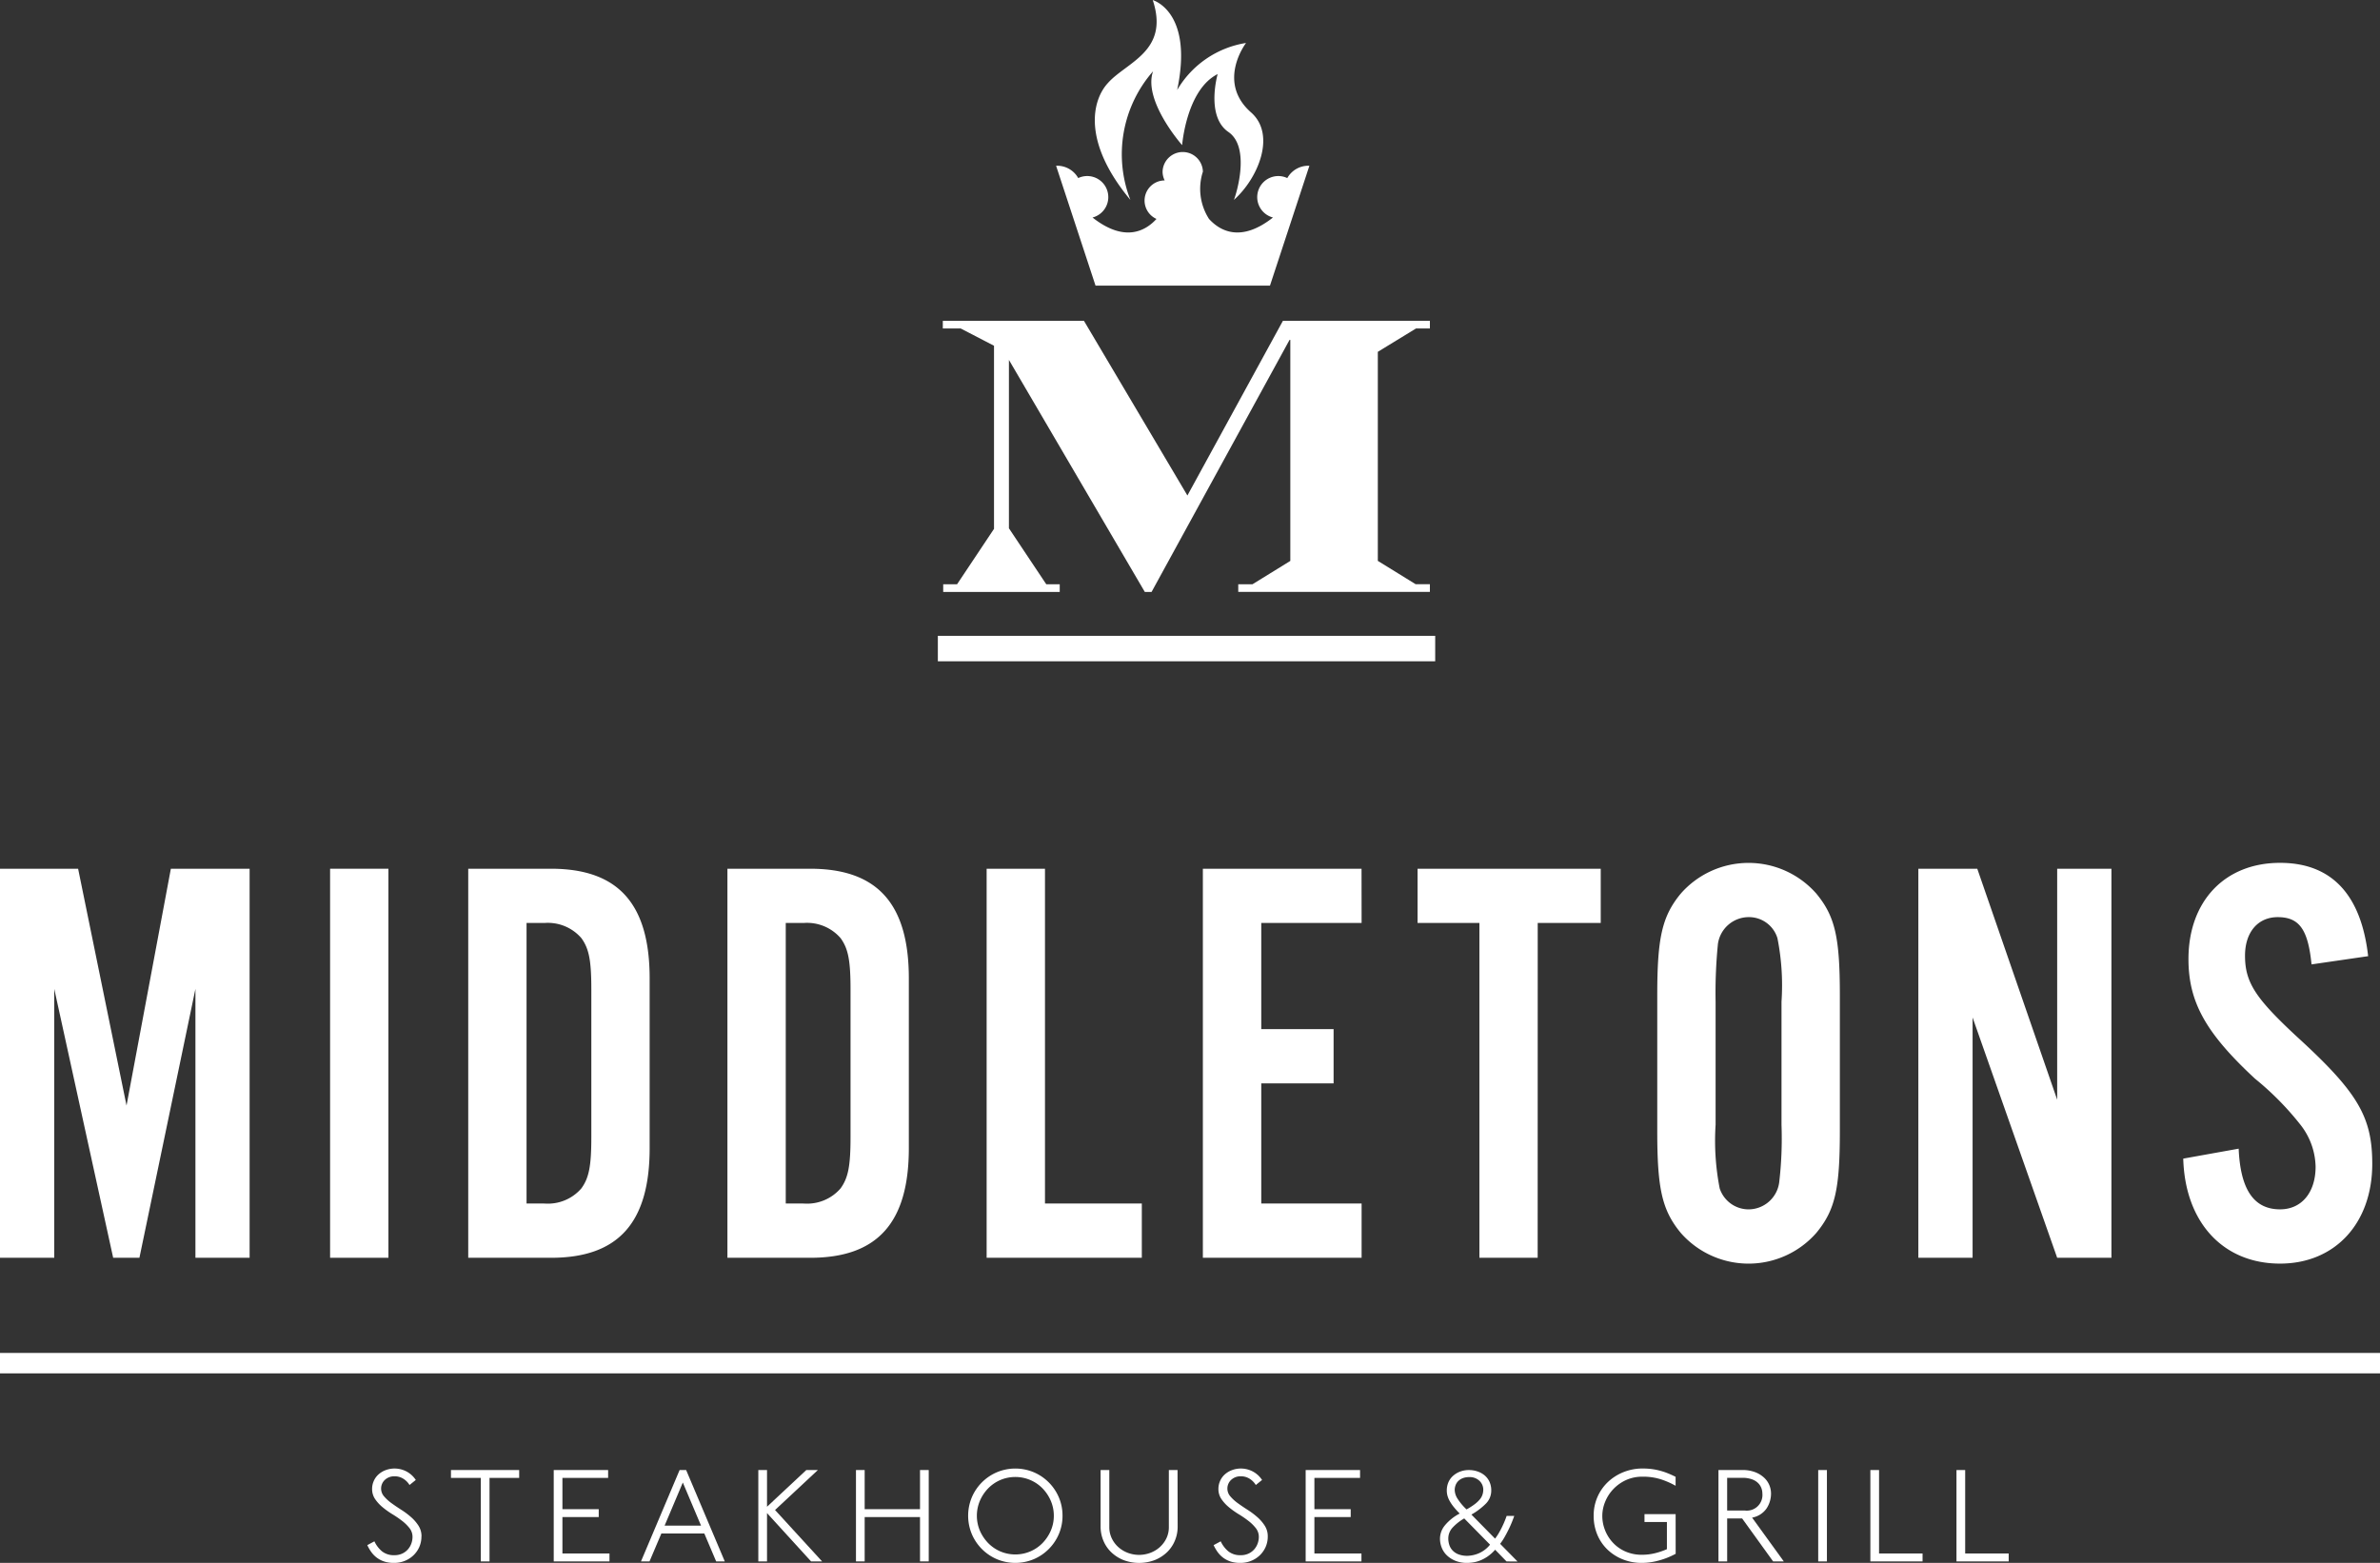 <?xml version="1.0" encoding="UTF-8"?> <svg xmlns="http://www.w3.org/2000/svg" width="167.489" height="110" viewBox="0 0 167.489 110"><rect x="0" y="0" width="167.489" height="110" fill="#333333" stroke="none"/><defs><style>.a{fill:#fff;}</style></defs><g transform="translate(-876 -41.5)"><g transform="translate(5.292 5)"><path class="a" d="M941.363,380.015c-.731,2.069,2.045,5.2,2.045,5.2s.3-3.9,2.5-5c0,0-.856,2.967.755,4.073,1.577,1.082.552,4.39.388,4.782,1.7-1.51,2.992-4.588,1.207-6.158-2.449-2.153-.353-4.888-.353-4.888a6.866,6.866,0,0,0-4.847,3.31c1.166-5.53-1.718-6.328-1.718-6.328,1.19,3.588-1.813,4.352-3.135,5.815-1.135,1.205-1.857,4.142,1.561,8.248a8.854,8.854,0,0,1,1.592-9.048" transform="translate(10.491 -338.5)"></path><path class="a" d="M942.292,423.633l2.775-8.439a1.7,1.7,0,0,0-1.556.867,1.483,1.483,0,1,0-1.008,2.776c-2.254,1.776-3.724.951-4.5.1a3.917,3.917,0,0,1-.431-3.328,1.419,1.419,0,0,0-2.837,0,1.4,1.4,0,0,0,.148.618,1.417,1.417,0,0,0-.578,2.71c-.775.851-2.244,1.676-4.5-.1a1.483,1.483,0,1,0-1.007-2.776,1.7,1.7,0,0,0-1.557-.867l2.776,8.439Z" transform="translate(17.788 -367.028)"></path><rect class="a" width="35" height="1.792" transform="translate(936.708 81.251)"></rect><path class="a" d="M921.867,457.994l-6.721,12.294-7.281-12.294h-9.932v.539h1.26l2.343,1.215v12.888l-2.6,3.9h-.975v.539h8.2v-.539h-.947l-2.628-3.941V460.746l9.562,16.329h.476l9.709-17.738h.055v15.555l-2.664,1.644h-1v.2h0v.336h13.486v-.539h-1l-2.664-1.644V460.176l2.689-1.644h.976v-.539Z" transform="translate(39.124 -398.914)"></path></g><g transform="translate(0 -5)"><path class="a" d="M743.456,598.026V579.1l-3.941,18.925h-1.848L733.521,579.1v18.925H729.7V570.644h5.5l3.407,16.667,3.12-16.667h5.542v27.382Z" transform="translate(146.297 -463.001)"></path><rect class="a" width="4.105" height="27.381" transform="translate(899.23 107.643)"></rect><path class="a" d="M825.693,594.207a3.11,3.11,0,0,0,2.586-1.067c.534-.739.7-1.56.7-3.613V579.141c0-2.052-.164-2.874-.7-3.614a3.116,3.116,0,0,0-2.586-1.067H824.42v19.746Zm-5.377-23.564h5.829c4.722,0,6.938,2.464,6.938,7.718v11.947c0,5.254-2.216,7.717-6.938,7.717h-5.829Z" transform="translate(88.635 -463)"></path><path class="a" d="M875.857,594.207a3.111,3.111,0,0,0,2.587-1.067c.533-.739.7-1.56.7-3.613V579.141c0-2.052-.164-2.874-.7-3.614a3.117,3.117,0,0,0-2.587-1.067h-1.272v19.746Zm-5.377-23.564h5.83c4.721,0,6.937,2.464,6.937,7.718v11.947c0,5.254-2.215,7.717-6.937,7.717h-5.83Z" transform="translate(56.711 -463)"></path><path class="a" d="M931.564,598.026H920.643V570.644h4.106v23.564h6.815Z" transform="translate(24.79 -463.001)"></path><path class="a" d="M973.671,574.462H966.61v7.471h5.09v3.818h-5.09v8.457h7.061v3.818H962.5V570.645h11.166Z" transform="translate(-1.85 -463.001)"></path><path class="a" d="M1012.485,598.026h-4.1V574.461h-4.352v-3.817h12.89v3.817h-4.434Z" transform="translate(-28.274 -463.001)"></path><path class="a" d="M1054.533,587.947a17.476,17.476,0,0,0,.287,4.475,2.142,2.142,0,0,0,2.052,1.478,2.182,2.182,0,0,0,2.135-1.889,26.39,26.39,0,0,0,.164-4.064v-8.662a17.053,17.053,0,0,0-.287-4.475,2.093,2.093,0,0,0-2.012-1.478,2.194,2.194,0,0,0-2.176,1.889,34.615,34.615,0,0,0-.163,4.064Zm8.744.452c0,4.064-.328,5.542-1.643,7.143a6.342,6.342,0,0,1-9.565,0c-1.313-1.6-1.642-3.12-1.642-7.143v-9.564c0-4.024.329-5.543,1.642-7.144a6.345,6.345,0,0,1,9.565,0c1.314,1.6,1.643,3.079,1.643,7.144Z" transform="translate(-57.8 -462.283)"></path><path class="a" d="M1110.724,598.026l-5.953-16.913v16.913h-3.817V570.644h4.147l5.623,16.257V570.644h3.818v27.382Z" transform="translate(-89.953 -463.001)"></path><path class="a" d="M1161.246,576.659c-.246-2.463-.862-3.326-2.381-3.326-1.4,0-2.3,1.068-2.3,2.71,0,1.889.739,3,3.654,5.706,4.269,3.9,5.3,5.625,5.3,8.949,0,4.187-2.627,7.02-6.487,7.02-4.023,0-6.691-2.915-6.814-7.389l3.9-.7c.122,2.874,1.067,4.27,2.914,4.27,1.519,0,2.5-1.19,2.5-3a4.936,4.936,0,0,0-1.067-2.955,20.451,20.451,0,0,0-3.2-3.243c-3.448-3.2-4.68-5.378-4.68-8.416,0-4.064,2.545-6.773,6.445-6.773,3.613,0,5.707,2.216,6.2,6.568Z" transform="translate(-122.575 -462.283)"></path><rect class="a" width="167.489" height="1.438" transform="translate(876 141.722)"></rect><path class="a" d="M804.6,691.511a1.81,1.81,0,0,1-.153.751,1.855,1.855,0,0,1-.417.589,1.9,1.9,0,0,1-.612.387,1.983,1.983,0,0,1-.742.139,2.178,2.178,0,0,1-.7-.1,1.815,1.815,0,0,1-.522-.272,1.862,1.862,0,0,1-.387-.4,3,3,0,0,1-.277-.479l.5-.268a2.022,2.022,0,0,0,.541.709,1.334,1.334,0,0,0,.866.267,1.266,1.266,0,0,0,.555-.115,1.206,1.206,0,0,0,.4-.3,1.267,1.267,0,0,0,.239-.411,1.368,1.368,0,0,0,.081-.46.981.981,0,0,0-.211-.617,2.881,2.881,0,0,0-.526-.516,7.34,7.34,0,0,0-.685-.469,5.756,5.756,0,0,1-.684-.488,2.778,2.778,0,0,1-.527-.574,1.247,1.247,0,0,1-.211-.713,1.376,1.376,0,0,1,.111-.545,1.348,1.348,0,0,1,.316-.455,1.567,1.567,0,0,1,.507-.316,1.8,1.8,0,0,1,1.417.053,1.766,1.766,0,0,1,.723.632l-.441.354a1.323,1.323,0,0,0-.435-.44,1.112,1.112,0,0,0-.607-.172.958.958,0,0,0-.694.253.835.835,0,0,0-.053,1.162,2.963,2.963,0,0,0,.526.479c.211.153.439.307.685.464a5.549,5.549,0,0,1,.684.512,2.851,2.851,0,0,1,.527.608,1.365,1.365,0,0,1,.211.751" transform="translate(101.058 -536.877)"></path><path class="a" d="M819.7,687.58v5.876h-.613V687.58h-2.1v-.555h4.8v.555Z" transform="translate(90.749 -537.062)"></path><path class="a" d="M836.865,693.456v-6.431h3.828v.555h-3.216v2.2h2.555v.555h-2.555V692.9h3.311v.555Z" transform="translate(78.103 -537.062)"></path><path class="a" d="M859.034,693.456l-.832-1.962h-3.024l-.833,1.962h-.6l2.718-6.431h.459l2.719,6.431Zm-2.345-5.551-1.282,3.034h2.564Z" transform="translate(67.364 -537.062)"></path><path class="a" d="M880.171,693.456l-3.1-3.4v3.4h-.612v-6.431h.612v2.584l2.766-2.584h.814l-3.015,2.814,3.311,3.617Z" transform="translate(52.907 -537.062)"></path><path class="a" d="M899.866,693.456v-3.12h-3.895v3.12h-.612v-6.431h.612v2.756h3.895v-2.756h.613v6.431Z" transform="translate(40.879 -537.062)"></path><path class="a" d="M923.706,690.057a3.242,3.242,0,0,1-.258,1.291,3.341,3.341,0,0,1-1.771,1.771,3.357,3.357,0,0,1-2.584,0,3.339,3.339,0,0,1-1.77-1.771,3.358,3.358,0,0,1,0-2.583,3.335,3.335,0,0,1,1.77-1.77,3.359,3.359,0,0,1,2.584,0,3.337,3.337,0,0,1,1.771,1.77,3.251,3.251,0,0,1,.258,1.292m-.612,0a2.624,2.624,0,0,0-.215-1.053,2.876,2.876,0,0,0-.579-.87,2.658,2.658,0,0,0-.861-.589,2.7,2.7,0,0,0-2.11,0,2.68,2.68,0,0,0-.857.589,2.886,2.886,0,0,0-.579.87,2.7,2.7,0,0,0,0,2.11,2.909,2.909,0,0,0,.579.866,2.677,2.677,0,0,0,.857.589,2.7,2.7,0,0,0,2.11,0,2.655,2.655,0,0,0,.861-.589,2.9,2.9,0,0,0,.579-.866,2.612,2.612,0,0,0,.215-1.057" transform="translate(27.067 -536.878)"></path><path class="a" d="M948.135,691.016a2.529,2.529,0,0,1-.2.991,2.411,2.411,0,0,1-.555.809,2.672,2.672,0,0,1-.857.546,3.113,3.113,0,0,1-2.2,0,2.67,2.67,0,0,1-.856-.546,2.4,2.4,0,0,1-.555-.809,2.513,2.513,0,0,1-.2-.991v-3.99h.613v4.019a1.782,1.782,0,0,0,.168.775,1.962,1.962,0,0,0,.454.618,2.1,2.1,0,0,0,.669.411,2.253,2.253,0,0,0,1.608,0,2.1,2.1,0,0,0,.669-.411,1.978,1.978,0,0,0,.455-.618,1.793,1.793,0,0,0,.167-.775v-4.019h.612Z" transform="translate(10.741 -537.062)"></path><path class="a" d="M968.384,691.511a1.815,1.815,0,0,1-.153.751,1.861,1.861,0,0,1-.417.589,1.907,1.907,0,0,1-.613.387,1.981,1.981,0,0,1-.742.139,2.183,2.183,0,0,1-.7-.1,1.816,1.816,0,0,1-.521-.272,1.867,1.867,0,0,1-.388-.4,3,3,0,0,1-.277-.479l.5-.268a2.026,2.026,0,0,0,.541.709,1.334,1.334,0,0,0,.866.267,1.266,1.266,0,0,0,.555-.115,1.206,1.206,0,0,0,.4-.3,1.263,1.263,0,0,0,.239-.411,1.362,1.362,0,0,0,.081-.46.981.981,0,0,0-.211-.617,2.9,2.9,0,0,0-.526-.516,7.368,7.368,0,0,0-.685-.469,5.735,5.735,0,0,1-.684-.488,2.777,2.777,0,0,1-.527-.574,1.247,1.247,0,0,1-.211-.713,1.369,1.369,0,0,1,.111-.545,1.345,1.345,0,0,1,.315-.455,1.57,1.57,0,0,1,.507-.316,1.8,1.8,0,0,1,1.417.053,1.768,1.768,0,0,1,.722.632l-.441.354a1.325,1.325,0,0,0-.435-.44,1.115,1.115,0,0,0-.608-.172.958.958,0,0,0-.694.253.835.835,0,0,0-.052,1.162,2.968,2.968,0,0,0,.526.479c.21.153.439.307.684.464a5.542,5.542,0,0,1,.684.512,2.842,2.842,0,0,1,.526.608,1.367,1.367,0,0,1,.211.751" transform="translate(-3.167 -536.877)"></path><path class="a" d="M982.385,693.456v-6.431h3.828v.555H983v2.2h2.555v.555H983V692.9h3.311v.555Z" transform="translate(-14.501 -537.062)"></path><path class="a" d="M1013.049,693.458l-.8-.823a2.969,2.969,0,0,1-.55.488,2.671,2.671,0,0,1-.526.277,2.308,2.308,0,0,1-.483.128,2.958,2.958,0,0,1-.421.034,2.154,2.154,0,0,1-.78-.134,1.888,1.888,0,0,1-.6-.363,1.545,1.545,0,0,1-.388-.546,1.729,1.729,0,0,1-.134-.68,1.486,1.486,0,0,1,.354-.929,3.329,3.329,0,0,1,1.034-.822,5.445,5.445,0,0,1-.44-.488,2.967,2.967,0,0,1-.278-.416,1.674,1.674,0,0,1-.148-.369,1.426,1.426,0,0,1-.043-.344,1.469,1.469,0,0,1,.1-.55,1.3,1.3,0,0,1,.311-.459,1.582,1.582,0,0,1,.5-.316,1.731,1.731,0,0,1,.665-.119,1.814,1.814,0,0,1,.589.1,1.506,1.506,0,0,1,.5.277,1.292,1.292,0,0,1,.34.45,1.451,1.451,0,0,1,.124.613,1.293,1.293,0,0,1-.388.933,4.787,4.787,0,0,1-1.009.761l1.665,1.693a3.627,3.627,0,0,0,.263-.393q.129-.22.235-.44t.187-.421q.081-.2.129-.345h.536q-.067.192-.167.441t-.23.512c-.086.176-.178.351-.277.526a3.832,3.832,0,0,1-.32.484l1.225,1.245Zm-2.976-3.026a3.446,3.446,0,0,0-.838.666,1.121,1.121,0,0,0-.283.751,1.431,1.431,0,0,0,.072.45,1.027,1.027,0,0,0,.234.392,1.135,1.135,0,0,0,.421.272,1.714,1.714,0,0,0,.622.1,2.2,2.2,0,0,0,.765-.163,2.068,2.068,0,0,0,.824-.622Zm1.34-2.029a.852.852,0,0,0-.263-.612.982.982,0,0,0-.732-.268,1.208,1.208,0,0,0-.45.077.929.929,0,0,0-.316.2.808.808,0,0,0-.187.292.983.983,0,0,0-.062.34,1.2,1.2,0,0,0,.192.6,3.954,3.954,0,0,0,.641.765,4.717,4.717,0,0,0,.569-.363,2.178,2.178,0,0,0,.359-.335,1.018,1.018,0,0,0,.191-.335,1.127,1.127,0,0,0,.058-.364" transform="translate(-31.03 -537.062)"></path><path class="a" d="M1043.894,692.736a5.459,5.459,0,0,1-1.172.469,4.579,4.579,0,0,1-1.211.172,3.562,3.562,0,0,1-1.325-.244,3.314,3.314,0,0,1-1.077-.68,3.114,3.114,0,0,1-.723-1.047,3.378,3.378,0,0,1-.263-1.35,3.229,3.229,0,0,1,1-2.369,3.458,3.458,0,0,1,1.1-.7,3.593,3.593,0,0,1,1.349-.254,5.2,5.2,0,0,1,.6.034,4.431,4.431,0,0,1,.564.106,4.668,4.668,0,0,1,.565.181q.282.11.588.264v.631a5.618,5.618,0,0,0-1.048-.459,4.094,4.094,0,0,0-1.267-.181,2.749,2.749,0,0,0-1.206.253,2.9,2.9,0,0,0-.89.651,2.831,2.831,0,0,0-.555.885,2.6,2.6,0,0,0-.192.957,2.722,2.722,0,0,0,.206,1.053,2.778,2.778,0,0,0,.57.876,2.656,2.656,0,0,0,.875.6,2.819,2.819,0,0,0,1.124.22,3.853,3.853,0,0,0,.938-.11,5.129,5.129,0,0,0,.833-.283V690.5H1041.7v-.555h2.191Z" transform="translate(-49.971 -536.877)"></path><path class="a" d="M1066.117,693.456l-2.181-3.024h-1.052v3.024h-.613v-6.431h1.656a2.473,2.473,0,0,1,.967.167,1.952,1.952,0,0,1,.632.412,1.51,1.51,0,0,1,.344.531,1.545,1.545,0,0,1,.1.527,1.9,1.9,0,0,1-.316,1.072,1.582,1.582,0,0,1-1.015.641l2.23,3.081Zm-.756-4.775a1.074,1.074,0,0,0-.076-.4.993.993,0,0,0-.24-.354,1.174,1.174,0,0,0-.431-.253,1.911,1.911,0,0,0-.641-.1h-1.09v2.3h1.234a1.1,1.1,0,0,0,1.244-1.2" transform="translate(-65.337 -537.062)"></path><rect class="a" width="0.613" height="6.431" transform="translate(1003.954 149.964)"></rect><path class="a" d="M1091.67,693.456v-6.431h.612V692.9h3.062v.555Z" transform="translate(-84.046 -537.062)"></path><path class="a" d="M1108.335,693.456v-6.431h.613V692.9h3.062v.555Z" transform="translate(-94.651 -537.062)"></path></g></g></svg> 
